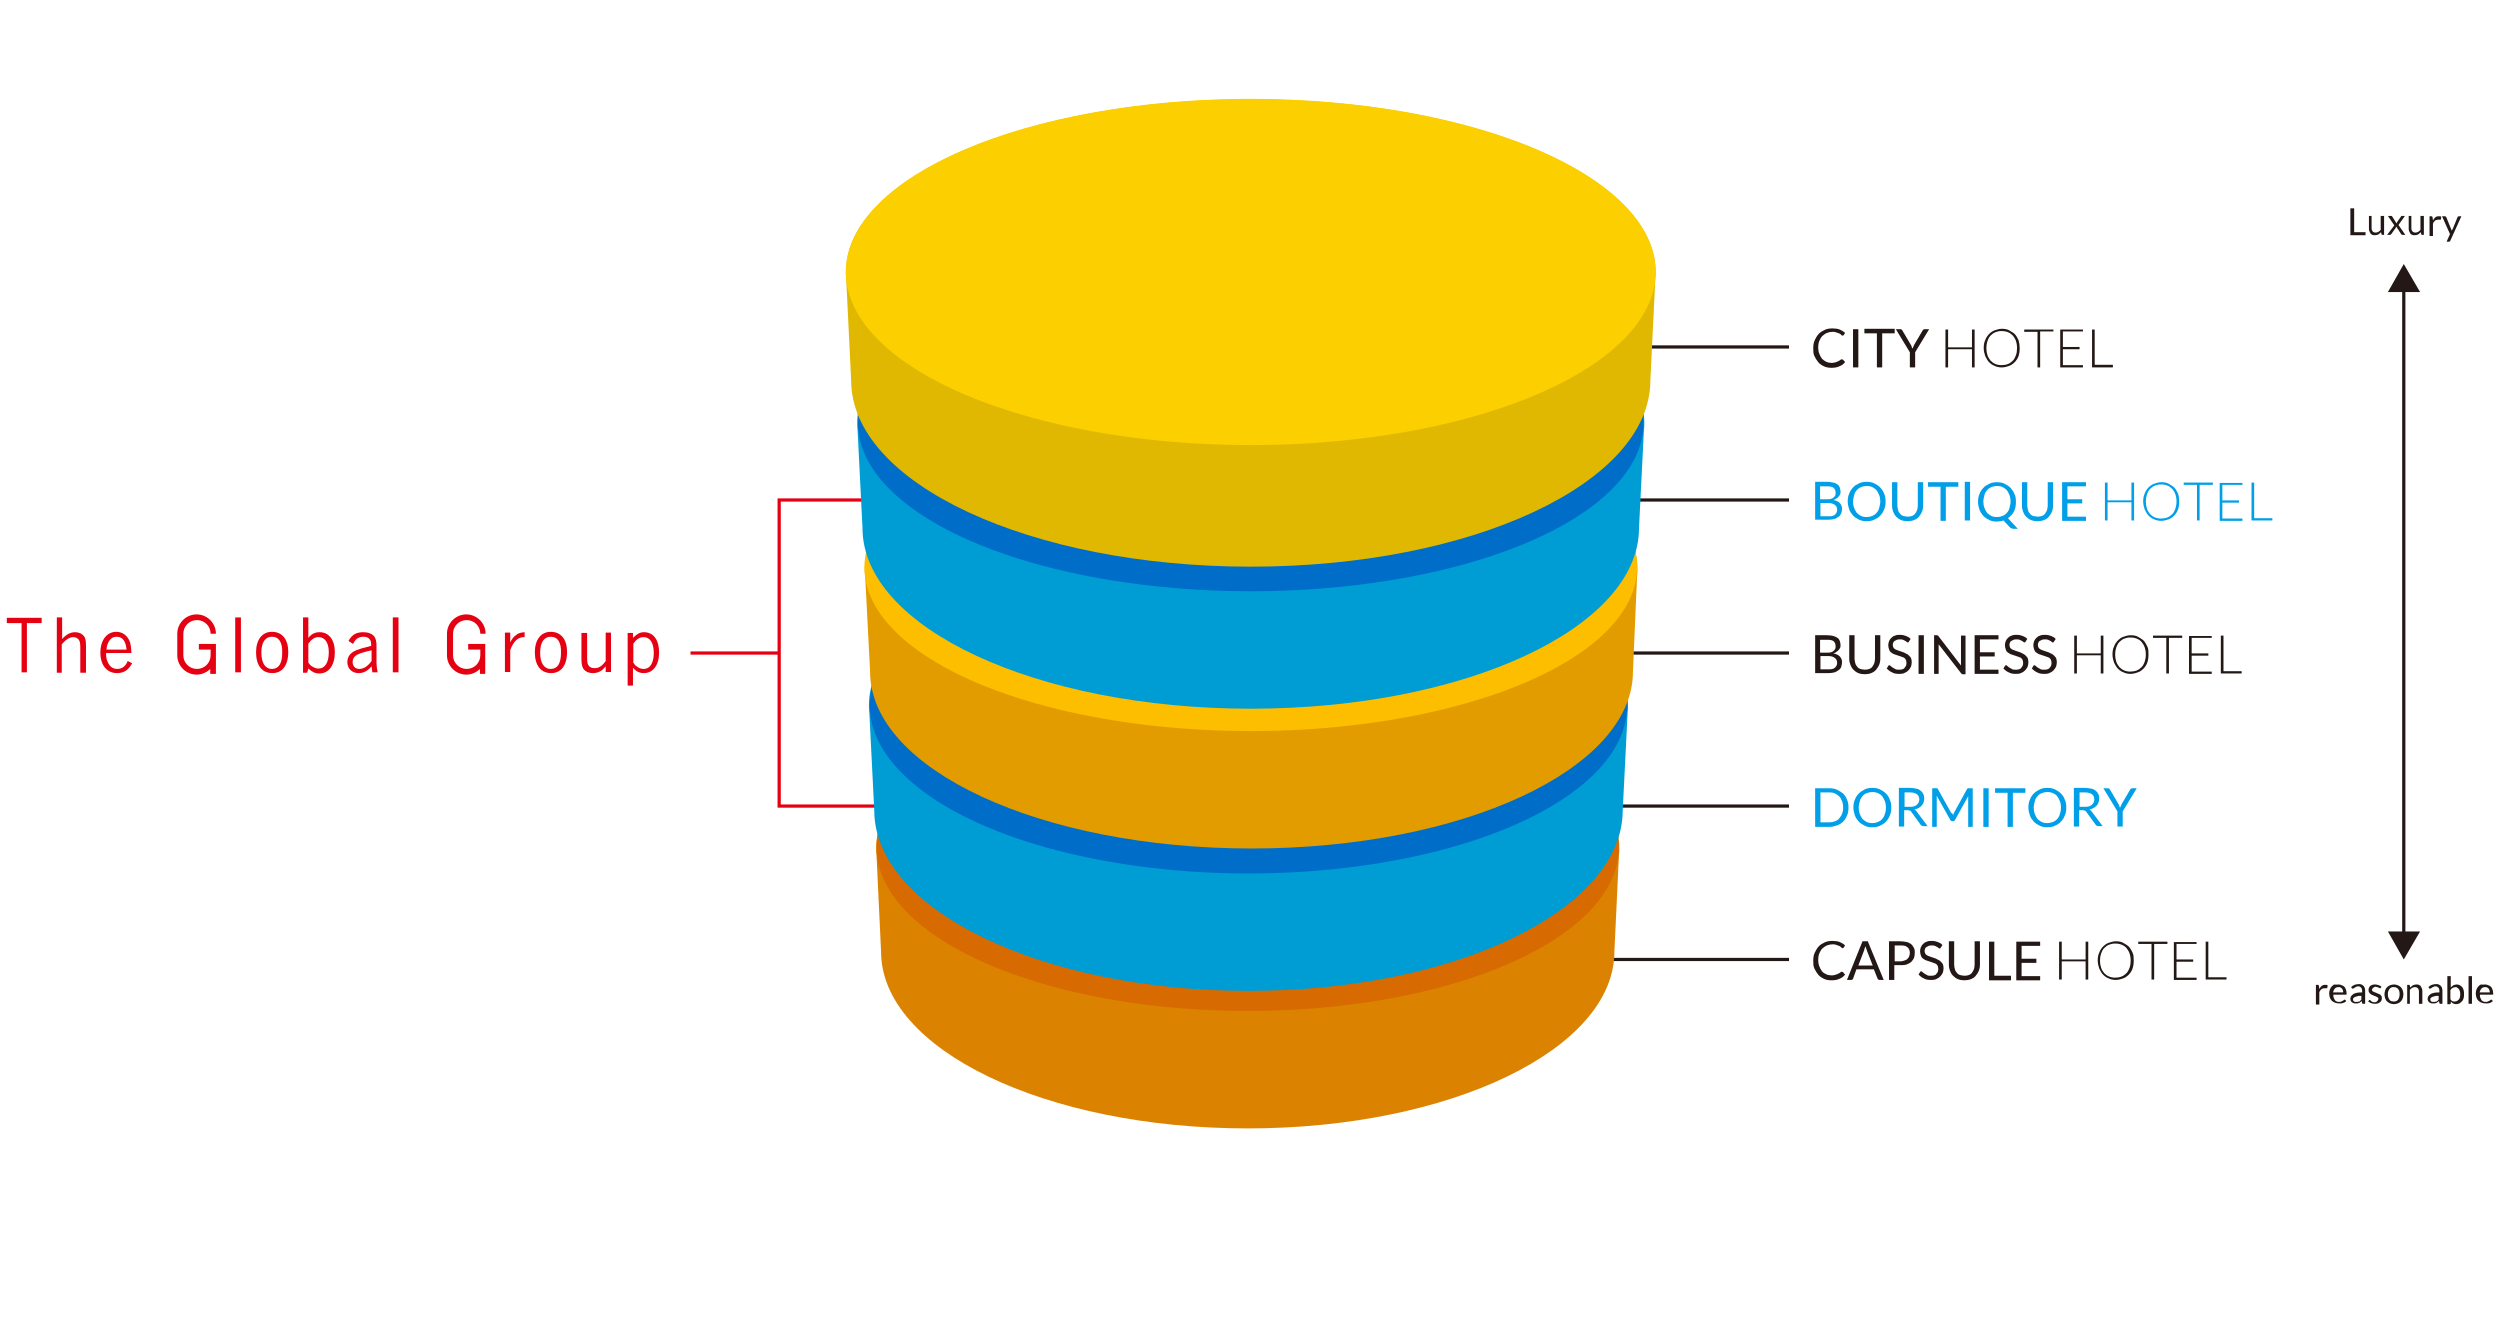 <?xml version="1.0" encoding="utf-8"?>
<!-- Generator: Adobe Illustrator 18.0.0, SVG Export Plug-In . SVG Version: 6.00 Build 0)  -->
<!DOCTYPE svg PUBLIC "-//W3C//DTD SVG 1.1 Tiny//EN" "http://www.w3.org/Graphics/SVG/1.1/DTD/svg11-tiny.dtd">
<svg version="1.1" baseProfile="tiny" id="レイヤー_1"
	 xmlns="http://www.w3.org/2000/svg" xmlns:xlink="http://www.w3.org/1999/xlink" x="0px" y="0px" width="660px" height="350px"
	 viewBox="0 0 660 350" xml:space="preserve">
<g>
	<g>
		<g>
			<path fill="#231815" d="M486.4,94.9c0.1,0,0.1,0,0.2,0.1l0.5,0.6c-0.4,0.5-0.9,0.9-1.5,1.1c-0.6,0.3-1.3,0.4-2.1,0.4
				c-0.7,0-1.4-0.1-2-0.4c-0.6-0.3-1.1-0.6-1.5-1.1s-0.7-1-1-1.6s-0.3-1.3-0.3-2.1c0-0.8,0.1-1.5,0.4-2.1s0.6-1.2,1-1.6
				c0.4-0.5,1-0.8,1.6-1.1c0.6-0.3,1.3-0.4,2.1-0.4c0.7,0,1.4,0.1,1.9,0.3s1,0.5,1.4,0.9l-0.4,0.6c0,0-0.1,0.1-0.1,0.1
				c0,0-0.1,0-0.2,0c-0.1,0-0.1,0-0.2-0.1c-0.1,0-0.2-0.1-0.2-0.2c-0.1-0.1-0.2-0.1-0.3-0.2c-0.1-0.1-0.3-0.1-0.5-0.2
				c-0.2-0.1-0.4-0.1-0.6-0.2s-0.5-0.1-0.8-0.1c-0.5,0-1,0.1-1.5,0.3s-0.8,0.5-1.2,0.8c-0.3,0.3-0.6,0.8-0.8,1.3s-0.3,1.1-0.3,1.7
				c0,0.6,0.1,1.2,0.3,1.7s0.4,0.9,0.7,1.3c0.3,0.3,0.7,0.6,1.1,0.8s0.9,0.3,1.4,0.3c0.3,0,0.6,0,0.8-0.1c0.2,0,0.5-0.1,0.7-0.2
				c0.2-0.1,0.4-0.2,0.6-0.3c0.2-0.1,0.4-0.3,0.5-0.4C486.2,95,486.3,94.9,486.4,94.9z"/>
			<path fill="#231815" d="M490.6,97h-1.4V86.9h1.4V97z"/>
			<path fill="#231815" d="M500.2,86.9V88h-3.3v9h-1.4v-9h-3.3v-1.2H500.2z"/>
			<path fill="#231815" d="M505.6,93v4h-1.4v-4l-3.7-6.1h1.2c0.1,0,0.2,0,0.3,0.1c0.1,0.1,0.1,0.1,0.2,0.2l2.3,3.9
				c0.1,0.2,0.2,0.3,0.2,0.5s0.1,0.3,0.2,0.4c0.1-0.1,0.1-0.3,0.2-0.4s0.1-0.3,0.2-0.5l2.3-3.9c0-0.1,0.1-0.1,0.2-0.2
				s0.2-0.1,0.3-0.1h1.2L505.6,93z"/>
			<path fill="#231815" d="M521.3,97h-0.7v-4.8h-6.3V97h-0.7v-10h0.7v4.7h6.3v-4.7h0.7V97z"/>
			<path fill="#231815" d="M533.2,91.9c0,0.8-0.1,1.5-0.3,2.1c-0.2,0.6-0.6,1.2-1,1.6c-0.4,0.4-0.9,0.8-1.5,1
				c-0.6,0.2-1.2,0.4-1.9,0.4c-0.7,0-1.3-0.1-1.9-0.4c-0.6-0.2-1.1-0.6-1.5-1c-0.4-0.4-0.7-1-1-1.6c-0.2-0.6-0.4-1.3-0.4-2.1
				c0-0.8,0.1-1.5,0.4-2.1c0.2-0.6,0.6-1.2,1-1.6c0.4-0.4,0.9-0.8,1.5-1c0.6-0.2,1.2-0.4,1.9-0.4c0.7,0,1.4,0.1,1.9,0.4
				s1.1,0.6,1.5,1c0.4,0.4,0.7,1,1,1.6C533.1,90.5,533.2,91.2,533.2,91.9z M532.5,91.9c0-0.7-0.1-1.3-0.3-1.9s-0.5-1-0.8-1.4
				c-0.4-0.4-0.8-0.7-1.3-0.9s-1-0.3-1.7-0.3c-0.6,0-1.1,0.1-1.6,0.3c-0.5,0.2-0.9,0.5-1.3,0.9c-0.4,0.4-0.6,0.9-0.8,1.4
				c-0.2,0.6-0.3,1.2-0.3,1.9c0,0.7,0.1,1.3,0.3,1.9c0.2,0.6,0.5,1,0.8,1.4c0.4,0.4,0.8,0.7,1.3,0.9c0.5,0.2,1,0.3,1.6,0.3
				c0.6,0,1.2-0.1,1.7-0.3s0.9-0.5,1.3-0.9s0.6-0.9,0.8-1.4C532.4,93.3,532.5,92.6,532.5,91.9z"/>
			<path fill="#231815" d="M542.1,86.9v0.6h-3.5V97h-0.7v-9.4h-3.5v-0.6H542.1z"/>
			<path fill="#231815" d="M549.9,86.9v0.6h-5.3v4.1h4.4v0.6h-4.4v4.2h5.3V97h-6v-10H549.9z"/>
			<path fill="#231815" d="M553,96.3h4.8V97h-5.5v-10h0.7V96.3z"/>
		</g>
		<line fill="none" stroke="#231815" stroke-width="0.85" stroke-miterlimit="10" x1="472.3" y1="91.6" x2="433.9" y2="91.6"/>
	</g>
	<g>
		<g>
			<path fill="#009FE8" d="M479.2,137.4v-10.2h3.2c0.6,0,1.2,0.1,1.6,0.2c0.5,0.1,0.8,0.3,1.1,0.5c0.3,0.2,0.5,0.5,0.6,0.8
				c0.1,0.3,0.2,0.7,0.2,1.1c0,0.3,0,0.5-0.1,0.7s-0.2,0.4-0.4,0.6c-0.2,0.2-0.4,0.4-0.6,0.5c-0.2,0.2-0.5,0.3-0.8,0.4
				c0.7,0.1,1.3,0.4,1.7,0.8c0.4,0.4,0.6,0.9,0.6,1.5c0,0.4-0.1,0.8-0.2,1.2c-0.2,0.4-0.4,0.7-0.7,0.9s-0.7,0.5-1.1,0.6
				s-0.9,0.2-1.5,0.2H479.2z M480.6,131.8h1.8c0.4,0,0.7,0,1-0.1c0.3-0.1,0.5-0.2,0.7-0.4s0.3-0.3,0.4-0.5c0.1-0.2,0.1-0.4,0.1-0.7
				c0-0.6-0.2-1-0.5-1.3c-0.4-0.3-0.9-0.4-1.7-0.4h-1.9V131.8z M480.6,132.8v3.5h2.2c0.4,0,0.7,0,1-0.1s0.5-0.2,0.7-0.4
				s0.3-0.4,0.4-0.6c0.1-0.2,0.1-0.5,0.1-0.7c0-0.5-0.2-0.9-0.6-1.2s-0.9-0.5-1.7-0.5H480.6z"/>
			<path fill="#009FE8" d="M497.8,132.4c0,0.8-0.1,1.5-0.4,2.1c-0.2,0.6-0.6,1.2-1,1.6c-0.4,0.5-1,0.8-1.6,1.1
				c-0.6,0.3-1.3,0.4-2,0.4c-0.7,0-1.4-0.1-2-0.4c-0.6-0.3-1.1-0.6-1.6-1.1c-0.4-0.5-0.8-1-1-1.6c-0.2-0.6-0.4-1.3-0.4-2.1
				c0-0.8,0.1-1.5,0.4-2.1c0.2-0.6,0.6-1.2,1-1.6c0.4-0.5,1-0.8,1.6-1.1c0.6-0.3,1.3-0.4,2-0.4c0.7,0,1.4,0.1,2,0.4
				c0.6,0.3,1.1,0.6,1.6,1.1c0.4,0.5,0.8,1,1,1.6C497.7,130.9,497.8,131.6,497.8,132.4z M496.4,132.4c0-0.6-0.1-1.2-0.3-1.7
				s-0.4-0.9-0.7-1.3c-0.3-0.3-0.7-0.6-1.1-0.8c-0.4-0.2-0.9-0.3-1.5-0.3c-0.5,0-1,0.1-1.5,0.3c-0.4,0.2-0.8,0.4-1.1,0.8
				c-0.3,0.3-0.6,0.8-0.7,1.3s-0.3,1.1-0.3,1.7c0,0.6,0.1,1.2,0.3,1.7s0.4,0.9,0.7,1.3c0.3,0.3,0.7,0.6,1.1,0.8
				c0.4,0.2,0.9,0.3,1.5,0.3c0.5,0,1-0.1,1.5-0.3c0.4-0.2,0.8-0.4,1.1-0.8c0.3-0.3,0.6-0.8,0.7-1.3S496.4,133,496.4,132.4z"/>
			<path fill="#009FE8" d="M503.7,136.4c0.4,0,0.8-0.1,1.1-0.2c0.3-0.1,0.6-0.3,0.8-0.6c0.2-0.3,0.4-0.6,0.5-0.9
				c0.1-0.4,0.2-0.7,0.2-1.2v-6.2h1.4v6.2c0,0.6-0.1,1.1-0.3,1.6c-0.2,0.5-0.5,0.9-0.8,1.3c-0.3,0.4-0.8,0.7-1.3,0.9
				c-0.5,0.2-1.1,0.3-1.7,0.3c-0.6,0-1.2-0.1-1.7-0.3c-0.5-0.2-0.9-0.5-1.3-0.9s-0.6-0.8-0.8-1.3c-0.2-0.5-0.3-1-0.3-1.6v-6.2h1.4
				v6.2c0,0.4,0.1,0.8,0.2,1.2c0.1,0.4,0.3,0.7,0.5,0.9c0.2,0.3,0.5,0.5,0.8,0.6C502.9,136.3,503.2,136.4,503.7,136.4z"/>
			<path fill="#009FE8" d="M517,127.3v1.2h-3.3v9h-1.4v-9H509v-1.2H517z"/>
			<path fill="#009FE8" d="M520.1,137.4h-1.4v-10.2h1.4V137.4z"/>
			<path fill="#009FE8" d="M532.2,132.4c0,0.5,0,0.9-0.1,1.4c-0.1,0.4-0.2,0.8-0.4,1.2c-0.2,0.4-0.4,0.7-0.7,1s-0.6,0.6-0.9,0.8
				l2.6,2.8h-1.1c-0.2,0-0.3,0-0.5-0.1c-0.1,0-0.3-0.1-0.4-0.2l-1.8-1.9c-0.3,0.1-0.5,0.2-0.8,0.2c-0.3,0-0.6,0.1-0.9,0.1
				c-0.7,0-1.4-0.1-2-0.4c-0.6-0.3-1.1-0.6-1.6-1.1c-0.4-0.5-0.8-1-1-1.6c-0.2-0.6-0.4-1.3-0.4-2.1c0-0.8,0.1-1.5,0.4-2.1
				c0.2-0.6,0.6-1.2,1-1.6c0.4-0.5,1-0.8,1.6-1.1c0.6-0.3,1.3-0.4,2-0.4c0.7,0,1.4,0.1,2,0.4c0.6,0.3,1.1,0.6,1.6,1.1
				c0.4,0.5,0.8,1,1,1.6C532.1,130.9,532.2,131.6,532.2,132.4z M530.8,132.4c0-0.6-0.1-1.2-0.3-1.7s-0.4-0.9-0.7-1.3
				c-0.3-0.3-0.7-0.6-1.1-0.8c-0.4-0.2-0.9-0.3-1.5-0.3c-0.5,0-1,0.1-1.5,0.3c-0.4,0.2-0.8,0.4-1.1,0.8c-0.3,0.3-0.6,0.8-0.7,1.3
				s-0.3,1.1-0.3,1.7c0,0.6,0.1,1.2,0.3,1.7s0.4,0.9,0.7,1.3c0.3,0.3,0.7,0.6,1.1,0.8c0.4,0.2,0.9,0.3,1.5,0.3c0.5,0,1-0.1,1.5-0.3
				c0.4-0.2,0.8-0.4,1.1-0.8c0.3-0.3,0.6-0.8,0.7-1.3S530.8,133,530.8,132.4z"/>
			<path fill="#009FE8" d="M538,136.4c0.4,0,0.8-0.1,1.1-0.2c0.3-0.1,0.6-0.3,0.8-0.6c0.2-0.3,0.4-0.6,0.5-0.9
				c0.1-0.4,0.2-0.7,0.2-1.2v-6.2h1.4v6.2c0,0.6-0.1,1.1-0.3,1.6c-0.2,0.5-0.5,0.9-0.8,1.3c-0.3,0.4-0.8,0.7-1.3,0.9
				c-0.5,0.2-1.1,0.3-1.7,0.3c-0.6,0-1.2-0.1-1.7-0.3c-0.5-0.2-0.9-0.5-1.3-0.9s-0.6-0.8-0.8-1.3c-0.2-0.5-0.3-1-0.3-1.6v-6.2h1.4
				v6.2c0,0.4,0.1,0.8,0.2,1.2c0.1,0.4,0.3,0.7,0.5,0.9c0.2,0.3,0.5,0.5,0.8,0.6C537.2,136.3,537.6,136.4,538,136.4z"/>
			<path fill="#009FE8" d="M550.7,127.3v1.1h-4.9v3.4h3.9v1.1h-3.9v3.5h4.9v1.1h-6.3v-10.2H550.7z"/>
			<path fill="#009FE8" d="M563.4,137.4h-0.7v-4.8h-6.3v4.8h-0.7v-10h0.7v4.7h6.3v-4.7h0.7V137.4z"/>
			<path fill="#009FE8" d="M575.3,132.4c0,0.8-0.1,1.5-0.3,2.1c-0.2,0.6-0.6,1.2-1,1.6c-0.4,0.4-0.9,0.8-1.5,1
				c-0.6,0.2-1.2,0.4-1.9,0.4c-0.7,0-1.3-0.1-1.9-0.4c-0.6-0.2-1.1-0.6-1.5-1c-0.4-0.4-0.7-1-1-1.6c-0.2-0.6-0.4-1.3-0.4-2.1
				c0-0.8,0.1-1.5,0.4-2.1c0.2-0.6,0.6-1.2,1-1.6c0.4-0.4,0.9-0.8,1.5-1c0.6-0.2,1.2-0.4,1.9-0.4c0.7,0,1.4,0.1,1.9,0.4
				s1.1,0.6,1.5,1c0.4,0.4,0.7,1,1,1.6C575.2,130.9,575.3,131.6,575.3,132.4z M574.6,132.4c0-0.7-0.1-1.3-0.3-1.9s-0.5-1-0.8-1.4
				c-0.4-0.4-0.8-0.7-1.3-0.9c-0.5-0.2-1-0.3-1.7-0.3c-0.6,0-1.1,0.1-1.6,0.3c-0.5,0.2-0.9,0.5-1.3,0.9c-0.4,0.4-0.6,0.9-0.8,1.4
				c-0.2,0.6-0.3,1.2-0.3,1.9c0,0.7,0.1,1.3,0.3,1.9c0.2,0.6,0.5,1,0.8,1.4c0.4,0.4,0.8,0.7,1.3,0.9c0.5,0.2,1,0.3,1.6,0.3
				c0.6,0,1.2-0.1,1.7-0.3s0.9-0.5,1.3-0.9s0.6-0.9,0.8-1.4C574.5,133.7,574.6,133.1,574.6,132.4z"/>
			<path fill="#009FE8" d="M584.2,127.4v0.6h-3.5v9.4H580V128h-3.5v-0.6H584.2z"/>
			<path fill="#009FE8" d="M592,127.4v0.6h-5.3v4.1h4.4v0.6h-4.4v4.2h5.3v0.6h-6v-10H592z"/>
			<path fill="#009FE8" d="M595.1,136.8h4.8v0.6h-5.5v-10h0.7V136.8z"/>
		</g>
		<line fill="none" stroke="#231815" stroke-width="0.85" stroke-miterlimit="10" x1="472.3" y1="132" x2="429.7" y2="132"/>
	</g>
	<g>
		<g>
			<path fill="#231815" d="M479.2,177.9v-10.2h3.2c0.6,0,1.2,0.1,1.6,0.2s0.8,0.3,1.1,0.5c0.3,0.2,0.5,0.5,0.6,0.8
				c0.1,0.3,0.2,0.7,0.2,1.1c0,0.3,0,0.5-0.1,0.7s-0.2,0.4-0.4,0.6s-0.4,0.4-0.6,0.5c-0.2,0.2-0.5,0.3-0.8,0.4
				c0.7,0.1,1.3,0.4,1.7,0.8s0.6,0.9,0.6,1.5c0,0.4-0.1,0.8-0.2,1.2s-0.4,0.7-0.7,0.9s-0.7,0.5-1.1,0.6c-0.4,0.1-0.9,0.2-1.5,0.2
				H479.2z M480.6,172.3h1.8c0.4,0,0.7,0,1-0.1c0.3-0.1,0.5-0.2,0.7-0.4s0.3-0.3,0.4-0.5c0.1-0.2,0.1-0.4,0.1-0.7
				c0-0.6-0.2-1-0.5-1.3c-0.4-0.3-0.9-0.4-1.7-0.4h-1.9V172.3z M480.6,173.2v3.5h2.2c0.4,0,0.7,0,1-0.1s0.5-0.2,0.7-0.4
				s0.3-0.4,0.4-0.6c0.1-0.2,0.1-0.5,0.1-0.7c0-0.5-0.2-0.9-0.6-1.2s-0.9-0.5-1.7-0.5H480.6z"/>
			<path fill="#231815" d="M492.4,176.8c0.4,0,0.8-0.1,1.1-0.2c0.3-0.1,0.6-0.3,0.8-0.6c0.2-0.3,0.4-0.6,0.5-0.9
				c0.1-0.4,0.2-0.7,0.2-1.2v-6.2h1.4v6.2c0,0.6-0.1,1.1-0.3,1.6s-0.5,0.9-0.8,1.3c-0.3,0.4-0.8,0.7-1.3,0.9
				c-0.5,0.2-1.1,0.3-1.7,0.3c-0.6,0-1.2-0.1-1.7-0.3c-0.5-0.2-0.9-0.5-1.3-0.9s-0.6-0.8-0.8-1.3s-0.3-1-0.3-1.6v-6.2h1.4v6.2
				c0,0.4,0.1,0.8,0.2,1.2c0.1,0.4,0.3,0.7,0.5,0.9c0.2,0.3,0.5,0.5,0.8,0.6C491.6,176.7,491.9,176.8,492.4,176.8z"/>
			<path fill="#231815" d="M504,169.3c0,0.1-0.1,0.1-0.1,0.2c0,0-0.1,0.1-0.2,0.1c-0.1,0-0.2,0-0.3-0.1c-0.1-0.1-0.2-0.2-0.4-0.3
				s-0.4-0.2-0.6-0.3s-0.5-0.1-0.8-0.1c-0.3,0-0.6,0-0.8,0.1c-0.2,0.1-0.4,0.2-0.6,0.3s-0.3,0.3-0.4,0.5c-0.1,0.2-0.1,0.4-0.1,0.6
				c0,0.3,0.1,0.5,0.2,0.7s0.3,0.3,0.6,0.5c0.2,0.1,0.5,0.2,0.8,0.3c0.3,0.1,0.6,0.2,0.9,0.3c0.3,0.1,0.6,0.2,0.9,0.4
				c0.3,0.1,0.6,0.3,0.8,0.5c0.2,0.2,0.4,0.4,0.6,0.7c0.1,0.3,0.2,0.6,0.2,1.1c0,0.4-0.1,0.9-0.2,1.2c-0.2,0.4-0.4,0.7-0.7,1
				c-0.3,0.3-0.6,0.5-1.1,0.7c-0.4,0.2-0.9,0.2-1.4,0.2c-0.7,0-1.3-0.1-1.8-0.4c-0.5-0.2-1-0.6-1.4-1l0.4-0.7c0-0.1,0.1-0.1,0.1-0.1
				c0.1,0,0.1-0.1,0.2-0.1c0.1,0,0.2,0.1,0.3,0.2c0.1,0.1,0.3,0.2,0.5,0.4c0.2,0.1,0.4,0.2,0.7,0.4s0.6,0.2,1,0.2
				c0.3,0,0.6,0,0.9-0.1s0.5-0.2,0.6-0.4c0.2-0.2,0.3-0.4,0.4-0.6c0.1-0.2,0.1-0.5,0.1-0.8c0-0.3-0.1-0.6-0.2-0.8
				c-0.1-0.2-0.3-0.4-0.5-0.5c-0.2-0.1-0.5-0.2-0.8-0.3c-0.3-0.1-0.6-0.2-0.9-0.3s-0.6-0.2-0.9-0.3c-0.3-0.1-0.5-0.3-0.8-0.5
				s-0.4-0.5-0.5-0.8s-0.2-0.7-0.2-1.1c0-0.4,0.1-0.7,0.2-1c0.1-0.3,0.3-0.6,0.6-0.9s0.6-0.5,1-0.6c0.4-0.2,0.8-0.2,1.3-0.2
				c0.6,0,1.1,0.1,1.6,0.3s0.9,0.4,1.2,0.8L504,169.3z"/>
			<path fill="#231815" d="M507.9,177.9h-1.4v-10.2h1.4V177.9z"/>
			<path fill="#231815" d="M511.6,167.8c0.1,0,0.1,0.1,0.2,0.2l5.9,7.7c0-0.1,0-0.2,0-0.4c0-0.1,0-0.2,0-0.3v-7.2h1.2v10.2h-0.7
				c-0.1,0-0.2,0-0.3-0.1c-0.1,0-0.1-0.1-0.2-0.2l-5.9-7.6c0,0.1,0,0.2,0,0.3s0,0.2,0,0.3v7.2h-1.2v-10.2h0.7
				C511.4,167.7,511.5,167.7,511.6,167.8z"/>
			<path fill="#231815" d="M527.6,167.7v1.1h-4.9v3.4h3.9v1.1h-3.9v3.5h4.9v1.1h-6.3v-10.2H527.6z"/>
			<path fill="#231815" d="M534.8,169.3c0,0.1-0.1,0.1-0.1,0.2c0,0-0.1,0.1-0.2,0.1c-0.1,0-0.2,0-0.3-0.1c-0.1-0.1-0.2-0.2-0.4-0.3
				s-0.4-0.2-0.6-0.3s-0.5-0.1-0.8-0.1c-0.3,0-0.6,0-0.8,0.1c-0.2,0.1-0.4,0.2-0.6,0.3s-0.3,0.3-0.4,0.5c-0.1,0.2-0.1,0.4-0.1,0.6
				c0,0.3,0.1,0.5,0.2,0.7s0.3,0.3,0.6,0.5c0.2,0.1,0.5,0.2,0.8,0.3c0.3,0.1,0.6,0.2,0.9,0.3c0.3,0.1,0.6,0.2,0.9,0.4
				c0.3,0.1,0.6,0.3,0.8,0.5c0.2,0.2,0.4,0.4,0.6,0.7c0.1,0.3,0.2,0.6,0.2,1.1c0,0.4-0.1,0.9-0.2,1.2c-0.2,0.4-0.4,0.7-0.7,1
				c-0.3,0.3-0.6,0.5-1.1,0.7c-0.4,0.2-0.9,0.2-1.4,0.2c-0.7,0-1.3-0.1-1.8-0.4c-0.5-0.2-1-0.6-1.4-1l0.4-0.7c0-0.1,0.1-0.1,0.1-0.1
				c0.1,0,0.1-0.1,0.2-0.1c0.1,0,0.2,0.1,0.3,0.2c0.1,0.1,0.3,0.2,0.5,0.4c0.2,0.1,0.4,0.2,0.7,0.4s0.6,0.2,1,0.2
				c0.3,0,0.6,0,0.9-0.1s0.5-0.2,0.6-0.4c0.2-0.2,0.3-0.4,0.4-0.6c0.1-0.2,0.1-0.5,0.1-0.8c0-0.3-0.1-0.6-0.2-0.8
				c-0.1-0.2-0.3-0.4-0.5-0.5c-0.2-0.1-0.5-0.2-0.8-0.3c-0.3-0.1-0.6-0.2-0.9-0.3s-0.6-0.2-0.9-0.3c-0.3-0.1-0.5-0.3-0.8-0.5
				s-0.4-0.5-0.5-0.8s-0.2-0.7-0.2-1.1c0-0.4,0.1-0.7,0.2-1c0.1-0.3,0.3-0.6,0.6-0.9s0.6-0.5,1-0.6c0.4-0.2,0.8-0.2,1.3-0.2
				c0.6,0,1.1,0.1,1.6,0.3s0.9,0.4,1.2,0.8L534.8,169.3z"/>
			<path fill="#231815" d="M542.3,169.3c0,0.1-0.1,0.1-0.1,0.2c0,0-0.1,0.1-0.2,0.1c-0.1,0-0.2,0-0.3-0.1c-0.1-0.1-0.2-0.2-0.4-0.3
				s-0.4-0.2-0.6-0.3s-0.5-0.1-0.8-0.1c-0.3,0-0.6,0-0.8,0.1c-0.2,0.1-0.4,0.2-0.6,0.3s-0.3,0.3-0.4,0.5c-0.1,0.2-0.1,0.4-0.1,0.6
				c0,0.3,0.1,0.5,0.2,0.7s0.3,0.3,0.6,0.5c0.2,0.1,0.5,0.2,0.8,0.3c0.3,0.1,0.6,0.2,0.9,0.3c0.3,0.1,0.6,0.2,0.9,0.4
				c0.3,0.1,0.6,0.3,0.8,0.5c0.2,0.2,0.4,0.4,0.6,0.7c0.1,0.3,0.2,0.6,0.2,1.1c0,0.4-0.1,0.9-0.2,1.2c-0.2,0.4-0.4,0.7-0.7,1
				c-0.3,0.3-0.6,0.5-1.1,0.7c-0.4,0.2-0.9,0.2-1.4,0.2c-0.7,0-1.3-0.1-1.8-0.4c-0.5-0.2-1-0.6-1.4-1l0.4-0.7c0-0.1,0.1-0.1,0.1-0.1
				c0.1,0,0.1-0.1,0.2-0.1c0.1,0,0.2,0.1,0.3,0.2c0.1,0.1,0.3,0.2,0.5,0.4c0.2,0.1,0.4,0.2,0.7,0.4s0.6,0.2,1,0.2
				c0.3,0,0.6,0,0.9-0.1s0.5-0.2,0.6-0.4c0.2-0.2,0.3-0.4,0.4-0.6c0.1-0.2,0.1-0.5,0.1-0.8c0-0.3-0.1-0.6-0.2-0.8
				c-0.1-0.2-0.3-0.4-0.5-0.5c-0.2-0.1-0.5-0.2-0.8-0.3c-0.3-0.1-0.6-0.2-0.9-0.3s-0.6-0.2-0.9-0.3c-0.3-0.1-0.5-0.3-0.8-0.5
				s-0.4-0.5-0.5-0.8s-0.2-0.7-0.2-1.1c0-0.4,0.1-0.7,0.2-1c0.1-0.3,0.3-0.6,0.6-0.9s0.6-0.5,1-0.6c0.4-0.2,0.8-0.2,1.3-0.2
				c0.6,0,1.1,0.1,1.6,0.3s0.9,0.4,1.2,0.8L542.3,169.3z"/>
			<path fill="#231815" d="M555.3,177.8h-0.7V173h-6.3v4.8h-0.7v-10h0.7v4.7h6.3v-4.7h0.7V177.8z"/>
			<path fill="#231815" d="M567.2,172.8c0,0.8-0.1,1.5-0.3,2.1c-0.2,0.6-0.6,1.2-1,1.6c-0.4,0.4-0.9,0.8-1.5,1
				c-0.6,0.2-1.2,0.4-1.9,0.4c-0.7,0-1.3-0.1-1.9-0.4c-0.6-0.2-1.1-0.6-1.5-1c-0.4-0.4-0.7-1-1-1.6c-0.2-0.6-0.4-1.3-0.4-2.1
				c0-0.8,0.1-1.5,0.4-2.1c0.2-0.6,0.6-1.2,1-1.6c0.4-0.4,0.9-0.8,1.5-1c0.6-0.2,1.2-0.4,1.9-0.4c0.7,0,1.4,0.1,1.9,0.4
				s1.1,0.6,1.5,1c0.4,0.4,0.7,1,1,1.6S567.2,172,567.2,172.8z M566.5,172.8c0-0.7-0.1-1.3-0.3-1.9s-0.5-1-0.8-1.4s-0.8-0.7-1.3-0.9
				c-0.5-0.2-1-0.3-1.7-0.3c-0.6,0-1.1,0.1-1.6,0.3c-0.5,0.2-0.9,0.5-1.3,0.9c-0.4,0.4-0.6,0.9-0.8,1.4c-0.2,0.6-0.3,1.2-0.3,1.9
				c0,0.7,0.1,1.3,0.3,1.9c0.2,0.6,0.5,1,0.8,1.4c0.4,0.4,0.8,0.7,1.3,0.9c0.5,0.2,1,0.3,1.6,0.3c0.6,0,1.2-0.1,1.7-0.3
				s0.9-0.5,1.3-0.9c0.4-0.4,0.6-0.9,0.8-1.4C566.4,174.1,566.5,173.5,566.5,172.8z"/>
			<path fill="#231815" d="M576.1,167.8v0.6h-3.5v9.4h-0.7v-9.4h-3.5v-0.6H576.1z"/>
			<path fill="#231815" d="M583.9,167.8v0.6h-5.3v4.1h4.4v0.6h-4.4v4.2h5.3v0.6h-6v-10H583.9z"/>
			<path fill="#231815" d="M587,177.2h4.8v0.6h-5.5v-10h0.7V177.2z"/>
		</g>
		<line fill="none" stroke="#231815" stroke-width="0.85" stroke-miterlimit="10" x1="472.3" y1="172.4" x2="427.6" y2="172.4"/>
	</g>
	<g>
		<g>
			<path fill="#009FE8" d="M488,213.2c0,0.8-0.1,1.5-0.4,2.1c-0.2,0.6-0.6,1.2-1,1.6c-0.4,0.4-1,0.8-1.6,1s-1.3,0.4-2,0.4h-3.8
				v-10.2h3.8c0.7,0,1.4,0.1,2,0.4s1.1,0.6,1.6,1c0.4,0.4,0.8,1,1,1.6C487.9,211.7,488,212.4,488,213.2z M486.6,213.2
				c0-0.6-0.1-1.2-0.3-1.7c-0.2-0.5-0.4-0.9-0.7-1.2c-0.3-0.3-0.7-0.6-1.1-0.8s-0.9-0.3-1.5-0.3h-2.4v7.9h2.4c0.5,0,1-0.1,1.5-0.3
				s0.8-0.4,1.1-0.8s0.6-0.8,0.7-1.2C486.5,214.4,486.6,213.8,486.6,213.2z"/>
			<path fill="#009FE8" d="M499.3,213.2c0,0.8-0.1,1.5-0.4,2.1c-0.2,0.6-0.6,1.2-1,1.6c-0.4,0.5-1,0.8-1.6,1.1
				c-0.6,0.3-1.3,0.4-2,0.4c-0.7,0-1.4-0.1-2-0.4c-0.6-0.3-1.1-0.6-1.6-1.1c-0.4-0.5-0.8-1-1-1.6c-0.2-0.6-0.4-1.3-0.4-2.1
				s0.1-1.5,0.4-2.1c0.2-0.6,0.6-1.2,1-1.6s1-0.8,1.6-1.1c0.6-0.3,1.3-0.4,2-0.4c0.7,0,1.4,0.1,2,0.4c0.6,0.3,1.1,0.6,1.6,1.1
				s0.8,1,1,1.6C499.2,211.7,499.3,212.4,499.3,213.2z M497.9,213.2c0-0.6-0.1-1.2-0.3-1.7s-0.4-0.9-0.7-1.3s-0.7-0.6-1.1-0.8
				c-0.4-0.2-0.9-0.3-1.5-0.3c-0.5,0-1,0.1-1.5,0.3s-0.8,0.4-1.1,0.8c-0.3,0.3-0.6,0.8-0.7,1.3s-0.3,1.1-0.3,1.7s0.1,1.2,0.3,1.7
				c0.2,0.5,0.4,0.9,0.7,1.3c0.3,0.3,0.7,0.6,1.1,0.8s0.9,0.3,1.5,0.3c0.5,0,1-0.1,1.5-0.3c0.4-0.2,0.8-0.4,1.1-0.8
				c0.3-0.3,0.6-0.8,0.7-1.3C497.8,214.4,497.9,213.8,497.9,213.2z"/>
			<path fill="#009FE8" d="M502.7,214v4.2h-1.4v-10.2h2.9c0.6,0,1.2,0.1,1.7,0.2c0.5,0.1,0.9,0.3,1.2,0.6c0.3,0.2,0.5,0.5,0.7,0.9
				c0.1,0.3,0.2,0.7,0.2,1.2c0,0.4-0.1,0.7-0.2,1c-0.1,0.3-0.3,0.6-0.5,0.8s-0.5,0.5-0.8,0.6c-0.3,0.2-0.7,0.3-1.1,0.4
				c0.2,0.1,0.3,0.2,0.5,0.4l3,4h-1.2c-0.2,0-0.4-0.1-0.6-0.3l-2.6-3.6c-0.1-0.1-0.2-0.2-0.3-0.2c-0.1,0-0.2-0.1-0.4-0.1H502.7z
				 M502.7,213h1.4c0.4,0,0.8,0,1.1-0.1c0.3-0.1,0.6-0.2,0.8-0.4c0.2-0.2,0.4-0.4,0.5-0.6c0.1-0.2,0.2-0.5,0.2-0.8
				c0-0.6-0.2-1.1-0.6-1.4c-0.4-0.3-1-0.5-1.8-0.5h-1.5V213z"/>
			<path fill="#009FE8" d="M515.5,214.9c0,0.1,0.1,0.3,0.1,0.4c0-0.1,0.1-0.3,0.1-0.4c0.1-0.1,0.1-0.2,0.2-0.4l3.4-6.2
				c0.1-0.1,0.1-0.2,0.2-0.2c0.1,0,0.2,0,0.3,0h1v10.2h-1.2v-7.5c0-0.1,0-0.2,0-0.3s0-0.2,0-0.3l-3.5,6.3c-0.1,0.2-0.3,0.3-0.5,0.3
				h-0.2c-0.2,0-0.4-0.1-0.5-0.3l-3.6-6.4c0,0.1,0,0.2,0,0.4c0,0.1,0,0.2,0,0.3v7.5h-1.2v-10.2h1c0.1,0,0.2,0,0.3,0
				c0.1,0,0.1,0.1,0.2,0.2l3.5,6.3C515.4,214.7,515.5,214.8,515.5,214.9z"/>
			<path fill="#009FE8" d="M525,218.3h-1.4v-10.2h1.4V218.3z"/>
			<path fill="#009FE8" d="M534.7,208.1v1.2h-3.3v9H530v-9h-3.3v-1.2H534.7z"/>
			<path fill="#009FE8" d="M545.5,213.2c0,0.8-0.1,1.5-0.4,2.1c-0.2,0.6-0.6,1.2-1,1.6c-0.4,0.5-1,0.8-1.6,1.1
				c-0.6,0.3-1.3,0.4-2,0.4c-0.7,0-1.4-0.1-2-0.4c-0.6-0.3-1.1-0.6-1.6-1.1c-0.4-0.5-0.8-1-1-1.6c-0.2-0.6-0.4-1.3-0.4-2.1
				s0.1-1.5,0.4-2.1c0.2-0.6,0.6-1.2,1-1.6s1-0.8,1.6-1.1c0.6-0.3,1.3-0.4,2-0.4c0.7,0,1.4,0.1,2,0.4c0.6,0.3,1.1,0.6,1.6,1.1
				s0.8,1,1,1.6C545.4,211.7,545.5,212.4,545.5,213.2z M544.1,213.2c0-0.6-0.1-1.2-0.3-1.7s-0.4-0.9-0.7-1.3s-0.7-0.6-1.1-0.8
				c-0.4-0.2-0.9-0.3-1.5-0.3c-0.5,0-1,0.1-1.5,0.3s-0.8,0.4-1.1,0.8c-0.3,0.3-0.6,0.8-0.7,1.3s-0.3,1.1-0.3,1.7s0.1,1.2,0.3,1.7
				c0.2,0.5,0.4,0.9,0.7,1.3c0.3,0.3,0.7,0.6,1.1,0.8s0.9,0.3,1.5,0.3c0.5,0,1-0.1,1.5-0.3c0.4-0.2,0.8-0.4,1.1-0.8
				c0.3-0.3,0.6-0.8,0.7-1.3C544,214.4,544.1,213.8,544.1,213.2z"/>
			<path fill="#009FE8" d="M548.9,214v4.2h-1.4v-10.2h2.9c0.6,0,1.2,0.1,1.7,0.2c0.5,0.1,0.9,0.3,1.2,0.6c0.3,0.2,0.5,0.5,0.7,0.9
				c0.1,0.3,0.2,0.7,0.2,1.2c0,0.4-0.1,0.7-0.2,1c-0.1,0.3-0.3,0.6-0.5,0.8s-0.5,0.5-0.8,0.6c-0.3,0.2-0.7,0.3-1.1,0.4
				c0.2,0.1,0.3,0.2,0.5,0.4l3,4h-1.2c-0.2,0-0.4-0.1-0.6-0.3l-2.6-3.6c-0.1-0.1-0.2-0.2-0.3-0.2c-0.1,0-0.2-0.1-0.4-0.1H548.9z
				 M548.9,213h1.4c0.4,0,0.8,0,1.1-0.1c0.3-0.1,0.6-0.2,0.8-0.4c0.2-0.2,0.4-0.4,0.5-0.6c0.1-0.2,0.2-0.5,0.2-0.8
				c0-0.6-0.2-1.1-0.6-1.4c-0.4-0.3-1-0.5-1.8-0.5h-1.5V213z"/>
			<path fill="#009FE8" d="M560.4,214.2v4h-1.4v-4l-3.7-6.1h1.2c0.1,0,0.2,0,0.3,0.1c0.1,0.1,0.1,0.1,0.2,0.2l2.3,3.9
				c0.1,0.2,0.2,0.3,0.2,0.5s0.1,0.3,0.2,0.4c0.1-0.1,0.1-0.3,0.2-0.4s0.1-0.3,0.2-0.5l2.3-3.9c0-0.1,0.1-0.1,0.2-0.2
				s0.2-0.1,0.3-0.1h1.2L560.4,214.2z"/>
		</g>
		<line fill="none" stroke="#231815" stroke-width="0.85" stroke-miterlimit="10" x1="472.3" y1="212.8" x2="424" y2="212.8"/>
	</g>
	<g>
		<g>
			<path fill="#231815" d="M486.4,256.6c0.1,0,0.1,0,0.2,0.1l0.5,0.6c-0.4,0.5-0.9,0.9-1.5,1.1c-0.6,0.3-1.3,0.4-2.1,0.4
				c-0.7,0-1.4-0.1-2-0.4c-0.6-0.3-1.1-0.6-1.5-1.1s-0.7-1-1-1.6s-0.3-1.3-0.3-2.1c0-0.8,0.1-1.5,0.4-2.1s0.6-1.2,1-1.6
				c0.4-0.5,1-0.8,1.6-1.1c0.6-0.3,1.3-0.4,2.1-0.4c0.7,0,1.4,0.1,1.9,0.3s1,0.5,1.4,0.9l-0.4,0.6c0,0-0.1,0.1-0.1,0.1
				c0,0-0.1,0-0.2,0c-0.1,0-0.1,0-0.2-0.1c-0.1,0-0.2-0.1-0.2-0.2c-0.1-0.1-0.2-0.1-0.3-0.2c-0.1-0.1-0.3-0.1-0.5-0.2
				s-0.4-0.1-0.6-0.2s-0.5-0.1-0.8-0.1c-0.5,0-1,0.1-1.5,0.3s-0.8,0.5-1.2,0.8c-0.3,0.3-0.6,0.8-0.8,1.3s-0.3,1.1-0.3,1.7
				c0,0.6,0.1,1.2,0.3,1.7s0.4,0.9,0.7,1.3s0.7,0.6,1.1,0.8s0.9,0.3,1.4,0.3c0.3,0,0.6,0,0.8-0.1s0.5-0.1,0.7-0.2
				c0.2-0.1,0.4-0.2,0.6-0.3c0.2-0.1,0.4-0.3,0.5-0.4C486.2,256.6,486.3,256.6,486.4,256.6z"/>
			<path fill="#231815" d="M497.3,258.7h-1.1c-0.1,0-0.2,0-0.3-0.1s-0.1-0.1-0.2-0.2l-1-2.5h-4.6l-0.9,2.5c0,0.1-0.1,0.2-0.2,0.2
				c-0.1,0.1-0.2,0.1-0.3,0.1h-1.1l4.1-10.2h1.4L497.3,258.7z M490.6,254.9h3.8l-1.6-4.1c-0.1-0.3-0.2-0.6-0.3-1
				c-0.1,0.2-0.1,0.4-0.2,0.5s-0.1,0.3-0.1,0.4L490.6,254.9z"/>
			<path fill="#231815" d="M500.1,254.9v3.8h-1.4v-10.2h3c0.6,0,1.2,0.1,1.7,0.2c0.5,0.1,0.9,0.4,1.2,0.6c0.3,0.3,0.5,0.6,0.7,1
				c0.2,0.4,0.2,0.8,0.2,1.3c0,0.5-0.1,0.9-0.2,1.3c-0.2,0.4-0.4,0.7-0.7,1c-0.3,0.3-0.7,0.5-1.2,0.7s-1,0.2-1.6,0.2H500.1z
				 M500.1,253.8h1.6c0.4,0,0.7-0.1,1-0.2c0.3-0.1,0.6-0.2,0.8-0.4s0.4-0.4,0.5-0.7c0.1-0.3,0.2-0.5,0.2-0.9c0-0.6-0.2-1.2-0.6-1.5
				c-0.4-0.4-1-0.5-1.8-0.5h-1.6V253.8z"/>
			<path fill="#231815" d="M512.4,250.1c0,0.1-0.1,0.1-0.1,0.2c0,0-0.1,0.1-0.2,0.1c-0.1,0-0.2,0-0.3-0.1c-0.1-0.1-0.2-0.2-0.4-0.3
				s-0.4-0.2-0.6-0.3s-0.5-0.1-0.8-0.1c-0.3,0-0.6,0-0.8,0.1c-0.2,0.1-0.4,0.2-0.6,0.3s-0.3,0.3-0.4,0.5c-0.1,0.2-0.1,0.4-0.1,0.6
				c0,0.3,0.1,0.5,0.2,0.7s0.3,0.3,0.6,0.5c0.2,0.1,0.5,0.2,0.8,0.3c0.3,0.1,0.6,0.2,0.9,0.3c0.3,0.1,0.6,0.2,0.9,0.4
				c0.3,0.1,0.6,0.3,0.8,0.5c0.2,0.2,0.4,0.4,0.6,0.7c0.1,0.3,0.2,0.6,0.2,1.1c0,0.4-0.1,0.9-0.2,1.2c-0.2,0.4-0.4,0.7-0.7,1
				c-0.3,0.3-0.6,0.5-1.1,0.7c-0.4,0.2-0.9,0.2-1.4,0.2c-0.7,0-1.3-0.1-1.8-0.4c-0.5-0.2-1-0.6-1.4-1l0.4-0.7c0-0.1,0.1-0.1,0.1-0.1
				c0.1,0,0.1-0.1,0.2-0.1c0.1,0,0.2,0.1,0.3,0.2c0.1,0.1,0.3,0.2,0.5,0.4c0.2,0.1,0.4,0.2,0.7,0.4s0.6,0.2,1,0.2
				c0.3,0,0.6,0,0.9-0.1s0.5-0.2,0.6-0.4c0.2-0.2,0.3-0.4,0.4-0.6c0.1-0.2,0.1-0.5,0.1-0.8c0-0.3-0.1-0.6-0.2-0.8
				c-0.1-0.2-0.3-0.4-0.5-0.5c-0.2-0.1-0.5-0.2-0.8-0.3c-0.3-0.1-0.6-0.2-0.9-0.3s-0.6-0.2-0.9-0.3c-0.3-0.1-0.5-0.3-0.8-0.5
				s-0.4-0.5-0.5-0.8s-0.2-0.7-0.2-1.1c0-0.4,0.1-0.7,0.2-1c0.1-0.3,0.3-0.6,0.6-0.9s0.6-0.5,1-0.6c0.4-0.2,0.8-0.2,1.3-0.2
				c0.6,0,1.1,0.1,1.6,0.3s0.9,0.4,1.2,0.8L512.4,250.1z"/>
			<path fill="#231815" d="M518.7,257.6c0.4,0,0.8-0.1,1.1-0.2c0.3-0.1,0.6-0.3,0.8-0.6c0.2-0.3,0.4-0.6,0.5-0.9
				c0.1-0.4,0.2-0.7,0.2-1.2v-6.2h1.4v6.2c0,0.6-0.1,1.1-0.3,1.6s-0.5,0.9-0.8,1.3c-0.3,0.4-0.8,0.7-1.3,0.9
				c-0.5,0.2-1.1,0.3-1.7,0.3c-0.6,0-1.2-0.1-1.7-0.3c-0.5-0.2-0.9-0.5-1.3-0.9s-0.6-0.8-0.8-1.3s-0.3-1-0.3-1.6v-6.2h1.4v6.2
				c0,0.4,0.1,0.8,0.2,1.2c0.1,0.4,0.3,0.7,0.5,0.9c0.2,0.3,0.5,0.5,0.8,0.6C517.9,257.5,518.3,257.6,518.7,257.6z"/>
			<path fill="#231815" d="M526.5,257.6h4.4v1.2h-5.8v-10.2h1.4V257.6z"/>
			<path fill="#231815" d="M538.6,248.6v1.1h-4.9v3.4h3.9v1.1h-3.9v3.5h4.9v1.1h-6.3v-10.2H538.6z"/>
			<path fill="#231815" d="M551.3,258.6h-0.7v-4.8h-6.3v4.8h-0.7v-10h0.7v4.7h6.3v-4.7h0.7V258.6z"/>
			<path fill="#231815" d="M563.3,253.6c0,0.8-0.1,1.5-0.3,2.1c-0.2,0.6-0.6,1.2-1,1.6c-0.4,0.4-0.9,0.8-1.5,1
				c-0.6,0.2-1.2,0.4-1.9,0.4c-0.7,0-1.3-0.1-1.9-0.4c-0.6-0.2-1.1-0.6-1.5-1c-0.4-0.4-0.7-1-1-1.6c-0.2-0.6-0.4-1.3-0.4-2.1
				c0-0.8,0.1-1.5,0.4-2.1c0.2-0.6,0.6-1.2,1-1.6c0.4-0.4,0.9-0.8,1.5-1c0.6-0.2,1.2-0.4,1.9-0.4c0.7,0,1.4,0.1,1.9,0.4
				s1.1,0.6,1.5,1c0.4,0.4,0.7,1,1,1.6S563.3,252.9,563.3,253.6z M562.5,253.6c0-0.7-0.1-1.3-0.3-1.9s-0.5-1-0.8-1.4
				s-0.8-0.7-1.3-0.9c-0.5-0.2-1-0.3-1.7-0.3c-0.6,0-1.1,0.1-1.6,0.3c-0.5,0.2-0.9,0.5-1.3,0.9c-0.4,0.4-0.6,0.9-0.8,1.4
				c-0.2,0.6-0.3,1.2-0.3,1.9c0,0.7,0.1,1.3,0.3,1.9c0.2,0.6,0.5,1,0.8,1.4c0.4,0.4,0.8,0.7,1.3,0.9c0.5,0.2,1,0.3,1.6,0.3
				c0.6,0,1.2-0.1,1.7-0.3s0.9-0.5,1.3-0.9c0.4-0.4,0.6-0.9,0.8-1.4C562.4,255,562.5,254.3,562.5,253.6z"/>
			<path fill="#231815" d="M572.2,248.6v0.6h-3.5v9.4h-0.7v-9.4h-3.5v-0.6H572.2z"/>
			<path fill="#231815" d="M579.9,248.6v0.6h-5.3v4.1h4.4v0.6h-4.4v4.2h5.3v0.6h-6v-10H579.9z"/>
			<path fill="#231815" d="M583,258h4.8v0.6h-5.5v-10h0.7V258z"/>
		</g>
		<line fill="none" stroke="#231815" stroke-width="0.85" stroke-miterlimit="10" x1="472.3" y1="253.3" x2="422.3" y2="253.3"/>
	</g>
	<polyline fill="none" stroke="#E50012" stroke-width="0.85" stroke-miterlimit="10" points="230.5,132 205.7,132 205.7,212.8 
		236.2,212.8 	"/>
	<line fill="none" stroke="#E50012" stroke-width="0.85" stroke-miterlimit="10" x1="205.7" y1="172.4" x2="182.3" y2="172.4"/>
	<g>
		<path fill="#E50012" d="M16.4,168.7c1.2-1.3,2.2-1.8,3.5-1.8c0.9,0,1.8,0.4,2.3,1.1c0.4,0.5,0.5,1.3,0.5,2.6v7h-1.5v-6.6
			c0-1.2-0.1-1.7-0.4-2.1c-0.3-0.4-0.8-0.7-1.4-0.7c-1,0-2,0.6-3.1,1.9v7.5H15V163h1.4V168.7z"/>
		<path fill="#E50012" d="M28,172.5c0,1.2,0.2,1.9,0.6,2.6c0.5,1,1.3,1.5,2.4,1.5c0.8,0,1.5-0.3,2.1-1c0.2-0.3,0.4-0.5,0.6-1.1
			l1.2,0.6c-1,1.8-2.2,2.6-4,2.6c-2.7,0-4.4-2.1-4.4-5.4c0-3.3,1.7-5.5,4.2-5.5c1.5,0,2.7,0.8,3.4,2.2c0.4,0.8,0.5,1.7,0.6,3.4H28z
			 M33.4,171.4c-0.2-2.2-1.1-3.3-2.6-3.3c-1,0-1.7,0.5-2.2,1.5c-0.3,0.6-0.4,1-0.5,1.9H33.4z"/>
		<path fill="#E50012" d="M63.6,177.5h-1.5V163h1.5V177.5z"/>
		<path fill="#E50012" d="M71.9,177.7c-2.7,0-4.3-2-4.3-5.5c0-3.3,1.6-5.4,4.2-5.4c2.7,0,4.3,2,4.3,5.3
			C76.1,175.7,74.5,177.7,71.9,177.7z M71.8,168.1c-1.8,0-2.8,1.5-2.8,4.2c0,2.7,1,4.3,2.8,4.3c1.8,0,2.7-1.5,2.7-4.2
			C74.6,169.5,73.6,168.1,71.8,168.1z"/>
		<path fill="#E50012" d="M80,163h1.4v5.4c0.9-1.1,1.8-1.5,3-1.5c2.4,0,4,2,4,5.3c0,3.4-1.6,5.6-4.1,5.6c-1.1,0-1.9-0.4-2.9-1.3
			l-0.3,1.1H80V163z M81.4,174.9c0.4,0.6,0.6,0.8,1.1,1.1c0.5,0.3,1,0.5,1.6,0.5c1.7,0,2.7-1.6,2.7-4.3c0-2.5-1-4-2.7-4
			c-1,0-1.8,0.5-2.7,1.7V174.9z"/>
		<path fill="#E50012" d="M92,169.2c0.9-1.6,2-2.3,3.9-2.3c1.3,0,2.3,0.4,2.9,1.1c0.4,0.6,0.6,1.3,0.6,2.5v4.5
			c0,0.8,0.1,1.5,0.3,2.5h-1.4c-0.1-0.6-0.1-1-0.2-1.6c-1.1,1.3-2.2,1.8-3.4,1.8c-1.8,0-3-1.2-3-2.9c0-1.5,0.8-2.5,2.5-3.2
			c0.8-0.3,1.8-0.6,3.8-1.1c0-1-0.1-1.4-0.4-1.7c-0.3-0.5-0.9-0.7-1.7-0.7c-0.8,0-1.5,0.3-2,0.8c-0.2,0.3-0.4,0.5-0.7,1.1L92,169.2z
			 M98,171.7c-1.8,0.4-2.7,0.7-3.4,1c-1.1,0.5-1.5,1.2-1.5,2.1c0,1.1,0.7,1.8,1.8,1.8c1.1,0,2.2-0.7,3.2-2.1V171.7z"/>
		<path fill="#E50012" d="M105.2,177.5h-1.5V163h1.5V177.5z"/>
		<path fill="#E50012" d="M134.7,169.6c0.5-1,0.9-1.5,1.6-2c0.6-0.5,1.2-0.6,2.2-0.7v1.3c-0.9,0-1.5,0.2-2.1,0.7
			c-0.7,0.6-1.2,1.4-1.7,2.7v5.8h-1.4v-10.4h1.4V169.6z"/>
		<path fill="#E50012" d="M145.5,177.7c-2.7,0-4.3-2-4.3-5.5c0-3.3,1.6-5.4,4.2-5.4c2.7,0,4.3,2,4.3,5.3
			C149.7,175.7,148.1,177.7,145.5,177.7z M145.4,168.1c-1.8,0-2.8,1.5-2.8,4.2c0,2.7,1,4.3,2.8,4.3c1.8,0,2.7-1.5,2.7-4.2
			C148.2,169.5,147.2,168.1,145.4,168.1z"/>
		<path fill="#E50012" d="M159.8,176c-0.9,1.2-2,1.7-3.3,1.7c-1.1,0-1.9-0.4-2.4-1c-0.4-0.6-0.6-1.3-0.6-2.7v-6.9h1.5v6.6
			c0,1.1,0.1,1.6,0.4,2c0.3,0.5,0.9,0.7,1.6,0.7c1.1,0,2-0.6,2.9-1.9v-7.5h1.4v10.4h-1.4V176z"/>
		<path fill="#E50012" d="M165.7,181v-13.9h1.4v1.3c1-1,1.8-1.5,2.9-1.5c2.5,0,4,2,4,5.4c0,3.3-1.6,5.4-4,5.4c-1.2,0-2-0.4-2.9-1.4
			v4.7H165.7z M167.1,174.8c0.4,0.6,0.6,0.9,1.1,1.2c0.5,0.4,1.1,0.6,1.7,0.6c0.9,0,1.6-0.4,2.1-1.3c0.4-0.8,0.6-1.7,0.6-2.9
			c0-2.7-1-4.2-2.7-4.2c-1,0-1.8,0.5-2.7,1.7V174.8z"/>
		<path fill="#E50012" d="M52.5,171.5h3.1v1.5c0,2-1.6,3.6-3.6,3.6c-2,0-3.6-1.6-3.6-3.6v-5.7c0-2,1.6-3.6,3.6-3.6
			c2,0,3.6,1.6,3.6,3.6H57c0-2.8-2.3-5.1-5.1-5.1c-2.8,0-5.1,2.3-5.1,5.1v5.7c0,2.8,2.3,5.1,5.1,5.1c1.4,0,2.7-0.6,3.6-1.5v1.3H57
			V170h-4.5V171.5z"/>
		<path fill="#E50012" d="M123.7,171.5h3.1v1.5c0,2-1.6,3.6-3.6,3.6c-2,0-3.6-1.6-3.6-3.6v-5.7c0-2,1.6-3.6,3.6-3.6
			c2,0,3.6,1.6,3.6,3.6h1.4c0-2.8-2.3-5.1-5.1-5.1c-2.8,0-5.1,2.3-5.1,5.1v5.7c0,2.8,2.3,5.1,5.1,5.1c1.4,0,2.7-0.6,3.6-1.5v1.3h1.4
			V170h-4.5V171.5z"/>
		<polygon fill="#E50012" points="11,163.1 1.8,163.1 1.8,164.5 5.7,164.5 5.7,177.5 7.1,177.5 7.1,164.5 11,164.5 		"/>
	</g>
	<g>
		<g>
			<line fill="none" stroke="#231815" stroke-width="0.85" stroke-miterlimit="10" x1="634.6" y1="75.8" x2="634.6" y2="247.2"/>
			<g>
				<polygon fill="#231815" points="630.4,77.1 634.6,69.7 638.9,77.1 				"/>
			</g>
			<g>
				<polygon fill="#231815" points="630.4,245.9 634.6,253.3 638.9,245.9 				"/>
			</g>
		</g>
		<g>
			<path fill="#231815" d="M621.4,61.3h3.1v0.8h-4V55h1V61.3z"/>
			<path fill="#231815" d="M626.1,57v3.2c0,0.4,0.1,0.7,0.3,0.9c0.2,0.2,0.4,0.3,0.8,0.3c0.3,0,0.5-0.1,0.7-0.2
				c0.2-0.1,0.4-0.3,0.6-0.5V57h0.9v5h-0.5c-0.1,0-0.2-0.1-0.2-0.2l-0.1-0.5c-0.2,0.2-0.5,0.4-0.7,0.6c-0.3,0.1-0.6,0.2-0.9,0.2
				c-0.3,0-0.5,0-0.7-0.1c-0.2-0.1-0.4-0.2-0.5-0.4c-0.1-0.2-0.2-0.4-0.3-0.6s-0.1-0.5-0.1-0.8V57H626.1z"/>
			<path fill="#231815" d="M632.1,59.5l-1.7-2.5h0.8c0.1,0,0.1,0,0.2,0c0,0,0.1,0.1,0.1,0.1l1.2,1.9c0-0.1,0.1-0.2,0.1-0.3l1.1-1.6
				c0,0,0.1-0.1,0.1-0.1s0.1,0,0.1,0h0.8l-1.7,2.4l1.8,2.6h-0.8c-0.1,0-0.1,0-0.2-0.1s-0.1-0.1-0.1-0.1l-1.3-2
				c0,0.1-0.1,0.2-0.1,0.3l-1.2,1.7c0,0-0.1,0.1-0.1,0.1s-0.1,0.1-0.2,0.1h-0.8L632.1,59.5z"/>
			<path fill="#231815" d="M636.6,57v3.2c0,0.4,0.1,0.7,0.3,0.9c0.2,0.2,0.4,0.3,0.8,0.3c0.3,0,0.5-0.1,0.7-0.2
				c0.2-0.1,0.4-0.3,0.6-0.5V57h0.9v5h-0.5c-0.1,0-0.2-0.1-0.2-0.2l-0.1-0.5c-0.2,0.2-0.5,0.4-0.7,0.6c-0.3,0.1-0.6,0.2-0.9,0.2
				c-0.3,0-0.5,0-0.7-0.1c-0.2-0.1-0.4-0.2-0.5-0.4c-0.1-0.2-0.2-0.4-0.3-0.6s-0.1-0.5-0.1-0.8V57H636.6z"/>
			<path fill="#231815" d="M641.4,62.1v-5h0.5c0.1,0,0.2,0,0.2,0.1c0,0,0.1,0.1,0.1,0.2l0.1,0.8c0.2-0.4,0.4-0.6,0.6-0.8
				s0.5-0.3,0.9-0.3c0.1,0,0.3,0,0.4,0c0.1,0,0.2,0.1,0.3,0.1l-0.1,0.7c0,0.1-0.1,0.1-0.2,0.1c0,0-0.1,0-0.2,0c-0.1,0-0.2,0-0.4,0
				c-0.3,0-0.6,0.1-0.8,0.3c-0.2,0.2-0.4,0.4-0.5,0.8v3.2H641.4z"/>
			<path fill="#231815" d="M646.9,63.5c0,0.1-0.1,0.1-0.1,0.2c0,0-0.1,0.1-0.2,0.1h-0.7l0.9-2l-2.1-4.7h0.8c0.1,0,0.1,0,0.2,0.1
				c0,0,0.1,0.1,0.1,0.1l1.3,3.2c0,0.1,0.1,0.1,0.1,0.2s0,0.1,0.1,0.2c0-0.1,0-0.2,0.1-0.2c0-0.1,0-0.1,0.1-0.2l1.3-3.2
				c0-0.1,0.1-0.1,0.1-0.1s0.1-0.1,0.2-0.1h0.7L646.9,63.5z"/>
		</g>
		<g>
			<path fill="#231815" d="M611.4,265v-5h0.5c0.1,0,0.2,0,0.2,0.1c0,0,0.1,0.1,0.1,0.2l0.1,0.8c0.2-0.4,0.4-0.6,0.6-0.8
				c0.3-0.2,0.5-0.3,0.9-0.3c0.1,0,0.3,0,0.4,0c0.1,0,0.2,0.1,0.3,0.1l-0.1,0.7c0,0.1-0.1,0.1-0.2,0.1c0,0-0.1,0-0.2,0
				c-0.1,0-0.2,0-0.4,0c-0.3,0-0.6,0.1-0.8,0.3c-0.2,0.2-0.4,0.4-0.5,0.8v3.2H611.4z"/>
			<path fill="#231815" d="M617.4,259.9c0.3,0,0.6,0.1,0.8,0.2c0.3,0.1,0.5,0.2,0.7,0.4c0.2,0.2,0.3,0.4,0.4,0.7
				c0.1,0.3,0.2,0.6,0.2,1c0,0.1,0,0.2,0,0.3c0,0-0.1,0.1-0.2,0.1h-3.3c0,0.3,0,0.6,0.1,0.8c0.1,0.2,0.2,0.4,0.3,0.6
				s0.3,0.3,0.5,0.4c0.2,0.1,0.4,0.1,0.6,0.1c0.2,0,0.4,0,0.6-0.1c0.2-0.1,0.3-0.1,0.4-0.2c0.1-0.1,0.2-0.1,0.3-0.2
				c0.1-0.1,0.1-0.1,0.2-0.1c0.1,0,0.1,0,0.2,0.1l0.2,0.3c-0.1,0.1-0.2,0.2-0.4,0.3c-0.2,0.1-0.3,0.2-0.5,0.2
				c-0.2,0.1-0.4,0.1-0.5,0.1c-0.2,0-0.4,0-0.6,0c-0.3,0-0.7-0.1-1-0.2c-0.3-0.1-0.5-0.3-0.8-0.5c-0.2-0.2-0.4-0.5-0.5-0.8
				s-0.2-0.7-0.2-1.2c0-0.4,0.1-0.7,0.2-1c0.1-0.3,0.3-0.6,0.5-0.8c0.2-0.2,0.4-0.4,0.7-0.5C616.7,260,617.1,259.9,617.4,259.9z
				 M617.4,260.6c-0.4,0-0.8,0.1-1,0.4c-0.2,0.2-0.4,0.6-0.5,1h2.7c0-0.2,0-0.4-0.1-0.6c-0.1-0.2-0.1-0.3-0.2-0.4s-0.2-0.2-0.4-0.3
				C617.8,260.6,617.6,260.6,617.4,260.6z"/>
			<path fill="#231815" d="M624.3,265h-0.4c-0.1,0-0.2,0-0.2,0s-0.1-0.1-0.1-0.2l-0.1-0.5c-0.1,0.1-0.3,0.2-0.4,0.3
				c-0.1,0.1-0.3,0.2-0.4,0.2c-0.1,0.1-0.3,0.1-0.4,0.1s-0.3,0-0.5,0c-0.2,0-0.4,0-0.5-0.1c-0.2-0.1-0.3-0.1-0.4-0.2
				s-0.2-0.2-0.3-0.4c-0.1-0.2-0.1-0.4-0.1-0.6c0-0.2,0.1-0.4,0.2-0.6c0.1-0.2,0.3-0.3,0.5-0.5s0.6-0.3,1-0.4
				c0.4-0.1,0.9-0.1,1.4-0.1v-0.4c0-0.4-0.1-0.7-0.3-0.9s-0.4-0.3-0.7-0.3c-0.2,0-0.4,0-0.5,0.1c-0.1,0.1-0.3,0.1-0.4,0.2
				c-0.1,0.1-0.2,0.1-0.3,0.2c-0.1,0.1-0.2,0.1-0.2,0.1c-0.1,0-0.1,0-0.2,0s-0.1-0.1-0.1-0.1l-0.2-0.3c0.3-0.3,0.6-0.5,0.9-0.6
				c0.3-0.1,0.7-0.2,1.1-0.2c0.3,0,0.5,0,0.7,0.1c0.2,0.1,0.4,0.2,0.6,0.4c0.1,0.2,0.3,0.4,0.3,0.6c0.1,0.2,0.1,0.5,0.1,0.8V265z
				 M622,264.5c0.2,0,0.3,0,0.4,0c0.1,0,0.2-0.1,0.4-0.1s0.2-0.1,0.3-0.2c0.1-0.1,0.2-0.2,0.3-0.3v-1c-0.4,0-0.8,0-1,0.1
				c-0.3,0.1-0.5,0.1-0.7,0.2s-0.3,0.2-0.4,0.3s-0.1,0.2-0.1,0.4c0,0.1,0,0.2,0.1,0.3c0,0.1,0.1,0.2,0.2,0.2
				c0.1,0.1,0.2,0.1,0.3,0.1S621.9,264.5,622,264.5z"/>
			<path fill="#231815" d="M628.5,260.8c0,0.1-0.1,0.1-0.2,0.1c0,0-0.1,0-0.2-0.1c-0.1,0-0.1-0.1-0.2-0.1c-0.1,0-0.2-0.1-0.3-0.1
				c-0.1,0-0.3-0.1-0.4-0.1c-0.1,0-0.3,0-0.4,0.1s-0.2,0.1-0.3,0.2c-0.1,0.1-0.1,0.1-0.2,0.2c0,0.1-0.1,0.2-0.1,0.3
				c0,0.1,0,0.2,0.1,0.3s0.2,0.2,0.3,0.2c0.1,0.1,0.3,0.1,0.4,0.2c0.2,0,0.3,0.1,0.5,0.2s0.3,0.1,0.5,0.2c0.2,0.1,0.3,0.1,0.4,0.2
				c0.1,0.1,0.2,0.2,0.3,0.4c0.1,0.1,0.1,0.3,0.1,0.5c0,0.2,0,0.4-0.1,0.6c-0.1,0.2-0.2,0.4-0.4,0.5c-0.2,0.1-0.4,0.3-0.6,0.3
				c-0.2,0.1-0.5,0.1-0.8,0.1c-0.4,0-0.7-0.1-1-0.2c-0.3-0.1-0.5-0.3-0.7-0.4l0.2-0.3c0,0,0.1-0.1,0.1-0.1c0,0,0.1,0,0.1,0
				s0.1,0,0.2,0.1c0.1,0,0.1,0.1,0.2,0.2c0.1,0.1,0.2,0.1,0.3,0.2c0.1,0,0.3,0.1,0.5,0.1c0.2,0,0.3,0,0.5-0.1c0.1,0,0.2-0.1,0.3-0.2
				s0.1-0.2,0.2-0.3c0-0.1,0.1-0.2,0.1-0.3c0-0.1,0-0.3-0.1-0.3s-0.2-0.2-0.3-0.2c-0.1-0.1-0.3-0.1-0.4-0.2c-0.2,0-0.3-0.1-0.5-0.2
				c-0.2-0.1-0.3-0.1-0.5-0.2c-0.2-0.1-0.3-0.2-0.4-0.3c-0.1-0.1-0.2-0.2-0.3-0.4c-0.1-0.2-0.1-0.3-0.1-0.5c0-0.2,0-0.4,0.1-0.6
				s0.2-0.3,0.3-0.5c0.2-0.1,0.3-0.2,0.6-0.3c0.2-0.1,0.5-0.1,0.8-0.1c0.3,0,0.6,0.1,0.9,0.2c0.3,0.1,0.5,0.2,0.7,0.4L628.5,260.8z"
				/>
			<path fill="#231815" d="M632,259.9c0.4,0,0.7,0.1,1,0.2c0.3,0.1,0.5,0.3,0.8,0.5c0.2,0.2,0.4,0.5,0.5,0.8
				c0.1,0.3,0.2,0.7,0.2,1.1c0,0.4-0.1,0.8-0.2,1.1c-0.1,0.3-0.3,0.6-0.5,0.8c-0.2,0.2-0.5,0.4-0.8,0.5s-0.6,0.2-1,0.2
				s-0.7-0.1-1-0.2s-0.5-0.3-0.8-0.5c-0.2-0.2-0.4-0.5-0.5-0.8c-0.1-0.3-0.2-0.7-0.2-1.1c0-0.4,0.1-0.8,0.2-1.1
				c0.1-0.3,0.3-0.6,0.5-0.8c0.2-0.2,0.5-0.4,0.8-0.5C631.3,260,631.6,259.9,632,259.9z M632,264.4c0.5,0,0.9-0.2,1.1-0.5
				c0.2-0.3,0.4-0.8,0.4-1.4c0-0.6-0.1-1.1-0.4-1.4c-0.2-0.3-0.6-0.5-1.1-0.5c-0.3,0-0.5,0-0.7,0.1c-0.2,0.1-0.3,0.2-0.5,0.4
				c-0.1,0.2-0.2,0.4-0.3,0.6c-0.1,0.2-0.1,0.5-0.1,0.8s0,0.6,0.1,0.8c0.1,0.2,0.2,0.4,0.3,0.6s0.3,0.3,0.5,0.4
				C631.5,264.3,631.7,264.4,632,264.4z"/>
			<path fill="#231815" d="M635.5,265v-5h0.5c0.1,0,0.2,0.1,0.2,0.2l0.1,0.5c0.2-0.2,0.5-0.4,0.7-0.6c0.3-0.1,0.6-0.2,0.9-0.2
				c0.3,0,0.5,0,0.7,0.1s0.4,0.2,0.5,0.4s0.2,0.4,0.3,0.6c0.1,0.2,0.1,0.5,0.1,0.8v3.2h-0.9v-3.2c0-0.4-0.1-0.7-0.3-0.9
				s-0.4-0.3-0.8-0.3c-0.3,0-0.5,0.1-0.7,0.2c-0.2,0.1-0.4,0.3-0.6,0.5v3.7H635.5z"/>
			<path fill="#231815" d="M644.7,265h-0.4c-0.1,0-0.2,0-0.2,0s-0.1-0.1-0.1-0.2l-0.1-0.5c-0.1,0.1-0.3,0.2-0.4,0.3
				c-0.1,0.1-0.3,0.2-0.4,0.2c-0.1,0.1-0.3,0.1-0.4,0.1s-0.3,0-0.5,0c-0.2,0-0.4,0-0.5-0.1c-0.2-0.1-0.3-0.1-0.4-0.2
				s-0.2-0.2-0.3-0.4c-0.1-0.2-0.1-0.4-0.1-0.6c0-0.2,0.1-0.4,0.2-0.6c0.1-0.2,0.3-0.3,0.5-0.5s0.6-0.3,1-0.4
				c0.4-0.1,0.9-0.1,1.4-0.1v-0.4c0-0.4-0.1-0.7-0.3-0.9s-0.4-0.3-0.7-0.3c-0.2,0-0.4,0-0.5,0.1c-0.1,0.1-0.3,0.1-0.4,0.2
				c-0.1,0.1-0.2,0.1-0.3,0.2c-0.1,0.1-0.2,0.1-0.2,0.1c-0.1,0-0.1,0-0.2,0s-0.1-0.1-0.1-0.1l-0.2-0.3c0.3-0.3,0.6-0.5,0.9-0.6
				c0.3-0.1,0.7-0.2,1.1-0.2c0.3,0,0.5,0,0.7,0.1c0.2,0.1,0.4,0.2,0.6,0.4c0.1,0.2,0.3,0.4,0.3,0.6c0.1,0.2,0.1,0.5,0.1,0.8V265z
				 M642.4,264.5c0.2,0,0.3,0,0.4,0c0.1,0,0.2-0.1,0.4-0.1s0.2-0.1,0.3-0.2c0.1-0.1,0.2-0.2,0.3-0.3v-1c-0.4,0-0.8,0-1,0.1
				c-0.3,0.1-0.5,0.1-0.7,0.2s-0.3,0.2-0.4,0.3s-0.1,0.2-0.1,0.4c0,0.1,0,0.2,0.1,0.3c0,0.1,0.1,0.2,0.2,0.2
				c0.1,0.1,0.2,0.1,0.3,0.1S642.3,264.5,642.4,264.5z"/>
			<path fill="#231815" d="M646.1,265v-7.3h0.9v3c0.2-0.2,0.4-0.4,0.7-0.6c0.3-0.1,0.6-0.2,0.9-0.2c0.3,0,0.6,0.1,0.8,0.2
				c0.2,0.1,0.4,0.3,0.6,0.5s0.3,0.5,0.4,0.8c0.1,0.3,0.1,0.7,0.1,1.1c0,0.4,0,0.7-0.1,1c-0.1,0.3-0.2,0.6-0.4,0.8
				c-0.2,0.2-0.4,0.4-0.7,0.6c-0.3,0.1-0.6,0.2-0.9,0.2c-0.3,0-0.6-0.1-0.8-0.2c-0.2-0.1-0.4-0.3-0.6-0.5l0,0.5
				c0,0.1-0.1,0.2-0.2,0.2H646.1z M648.3,260.6c-0.3,0-0.5,0.1-0.8,0.2c-0.2,0.1-0.4,0.3-0.6,0.6v2.4c0.2,0.2,0.3,0.4,0.5,0.5
				c0.2,0.1,0.4,0.1,0.6,0.1c0.5,0,0.8-0.2,1.1-0.5c0.3-0.3,0.4-0.8,0.4-1.4c0-0.3,0-0.6-0.1-0.8c-0.1-0.2-0.1-0.4-0.3-0.6
				c-0.1-0.2-0.2-0.3-0.4-0.3C648.7,260.6,648.5,260.6,648.3,260.6z"/>
			<path fill="#231815" d="M652.6,257.7v7.3h-0.9v-7.3H652.6z"/>
			<path fill="#231815" d="M656.1,259.9c0.3,0,0.6,0.1,0.8,0.2c0.3,0.1,0.5,0.2,0.7,0.4c0.2,0.2,0.3,0.4,0.4,0.7
				c0.1,0.3,0.2,0.6,0.2,1c0,0.1,0,0.2,0,0.3c0,0-0.1,0.1-0.2,0.1h-3.3c0,0.3,0,0.6,0.1,0.8c0.1,0.2,0.2,0.4,0.3,0.6
				s0.3,0.3,0.5,0.4c0.2,0.1,0.4,0.1,0.6,0.1c0.2,0,0.4,0,0.6-0.1c0.2-0.1,0.3-0.1,0.4-0.2c0.1-0.1,0.2-0.1,0.3-0.2
				c0.1-0.1,0.1-0.1,0.2-0.1c0.1,0,0.1,0,0.2,0.1l0.2,0.3c-0.1,0.1-0.2,0.2-0.4,0.3c-0.2,0.1-0.3,0.2-0.5,0.2
				c-0.2,0.1-0.4,0.1-0.5,0.1c-0.2,0-0.4,0-0.6,0c-0.3,0-0.7-0.1-1-0.2c-0.3-0.1-0.5-0.3-0.8-0.5c-0.2-0.2-0.4-0.5-0.5-0.8
				s-0.2-0.7-0.2-1.2c0-0.4,0.1-0.7,0.2-1c0.1-0.3,0.3-0.6,0.5-0.8c0.2-0.2,0.4-0.4,0.7-0.5C655.4,260,655.7,259.9,656.1,259.9z
				 M656.1,260.6c-0.4,0-0.8,0.1-1,0.4c-0.2,0.2-0.4,0.6-0.5,1h2.7c0-0.2,0-0.4-0.1-0.6c-0.1-0.2-0.1-0.3-0.2-0.4s-0.2-0.2-0.4-0.3
				C656.5,260.6,656.3,260.6,656.1,260.6z"/>
		</g>
	</g>
	<path fill="#DC8201" d="M427.4,225.8c0.1-0.6,0.1-1.2,0.1-1.7c0-24-43.9-43.5-98.1-43.5c-54.2,0-98.1,19.5-98.1,43.5
		c0,0.6,0,1.1,0.1,1.7l1.2,25.4c0,25.8,43.3,46.7,96.8,46.7c53.4,0,96.8-20.9,96.8-46.7h0L427.4,225.8z"/>
	<ellipse fill="#D76A00" cx="329.4" cy="223.7" rx="98" ry="43.2"/>
	<path fill="#009DD4" d="M429.7,188c0.1-0.6,0.1-1.2,0.1-1.8c0-24.5-44.8-44.4-100.2-44.4c-55.3,0-100.2,19.9-100.2,44.4
		c0,0.6,0,1.2,0.1,1.8l1.3,25.9c0,26.3,44.2,47.7,98.8,47.7c54.6,0,98.8-21.4,98.8-47.7h0L429.7,188z"/>
	<ellipse fill="#006EC9" cx="329.6" cy="186.2" rx="100" ry="44.4"/>
	<path fill="#E29C00" d="M432.2,151.9c0.1-0.6,0.1-1.2,0.1-1.7c0-24-45.7-43.5-102-43.5c-56.4,0-102,19.5-102,43.5
		c0,0.6,0,1.1,0.1,1.7l1.3,25.4c0,25.8,45.1,46.7,100.7,46.7c55.6,0,100.7-20.9,100.7-46.7h0L432.2,151.9z"/>
	<ellipse fill="#FDBE00" cx="330.2" cy="149.8" rx="102" ry="43.2"/>
	<path fill="#009DD4" d="M434,113.5c0.1-0.6,0.1-1.2,0.1-1.8c0-24.5-46.5-44.4-103.9-44.4c-57.4,0-103.9,19.9-103.9,44.4
		c0,0.6,0,1.2,0.1,1.8l1.3,25.9c0,26.3,45.9,47.7,102.5,47.7c56.6,0,102.5-21.4,102.5-47.7h0L434,113.5z"/>
	<ellipse fill="#006EC9" cx="330.2" cy="111.7" rx="103.7" ry="44.4"/>
	<path fill="#E0B802" d="M437,73.7c0.1-0.6,0.1-1.2,0.1-1.8c0-25.3-47.9-45.7-106.9-45.7c-59.1,0-106.9,20.5-106.9,45.7
		c0,0.6,0,1.2,0.1,1.8l1.3,26.7c0,27.2,47.2,49.2,105.5,49.2c58.3,0,105.5-22,105.5-49.2h0L437,73.7z"/>
	<ellipse fill="#FCCF00" cx="330.2" cy="71.8" rx="106.9" ry="45.7"/>
</g>
</svg>
